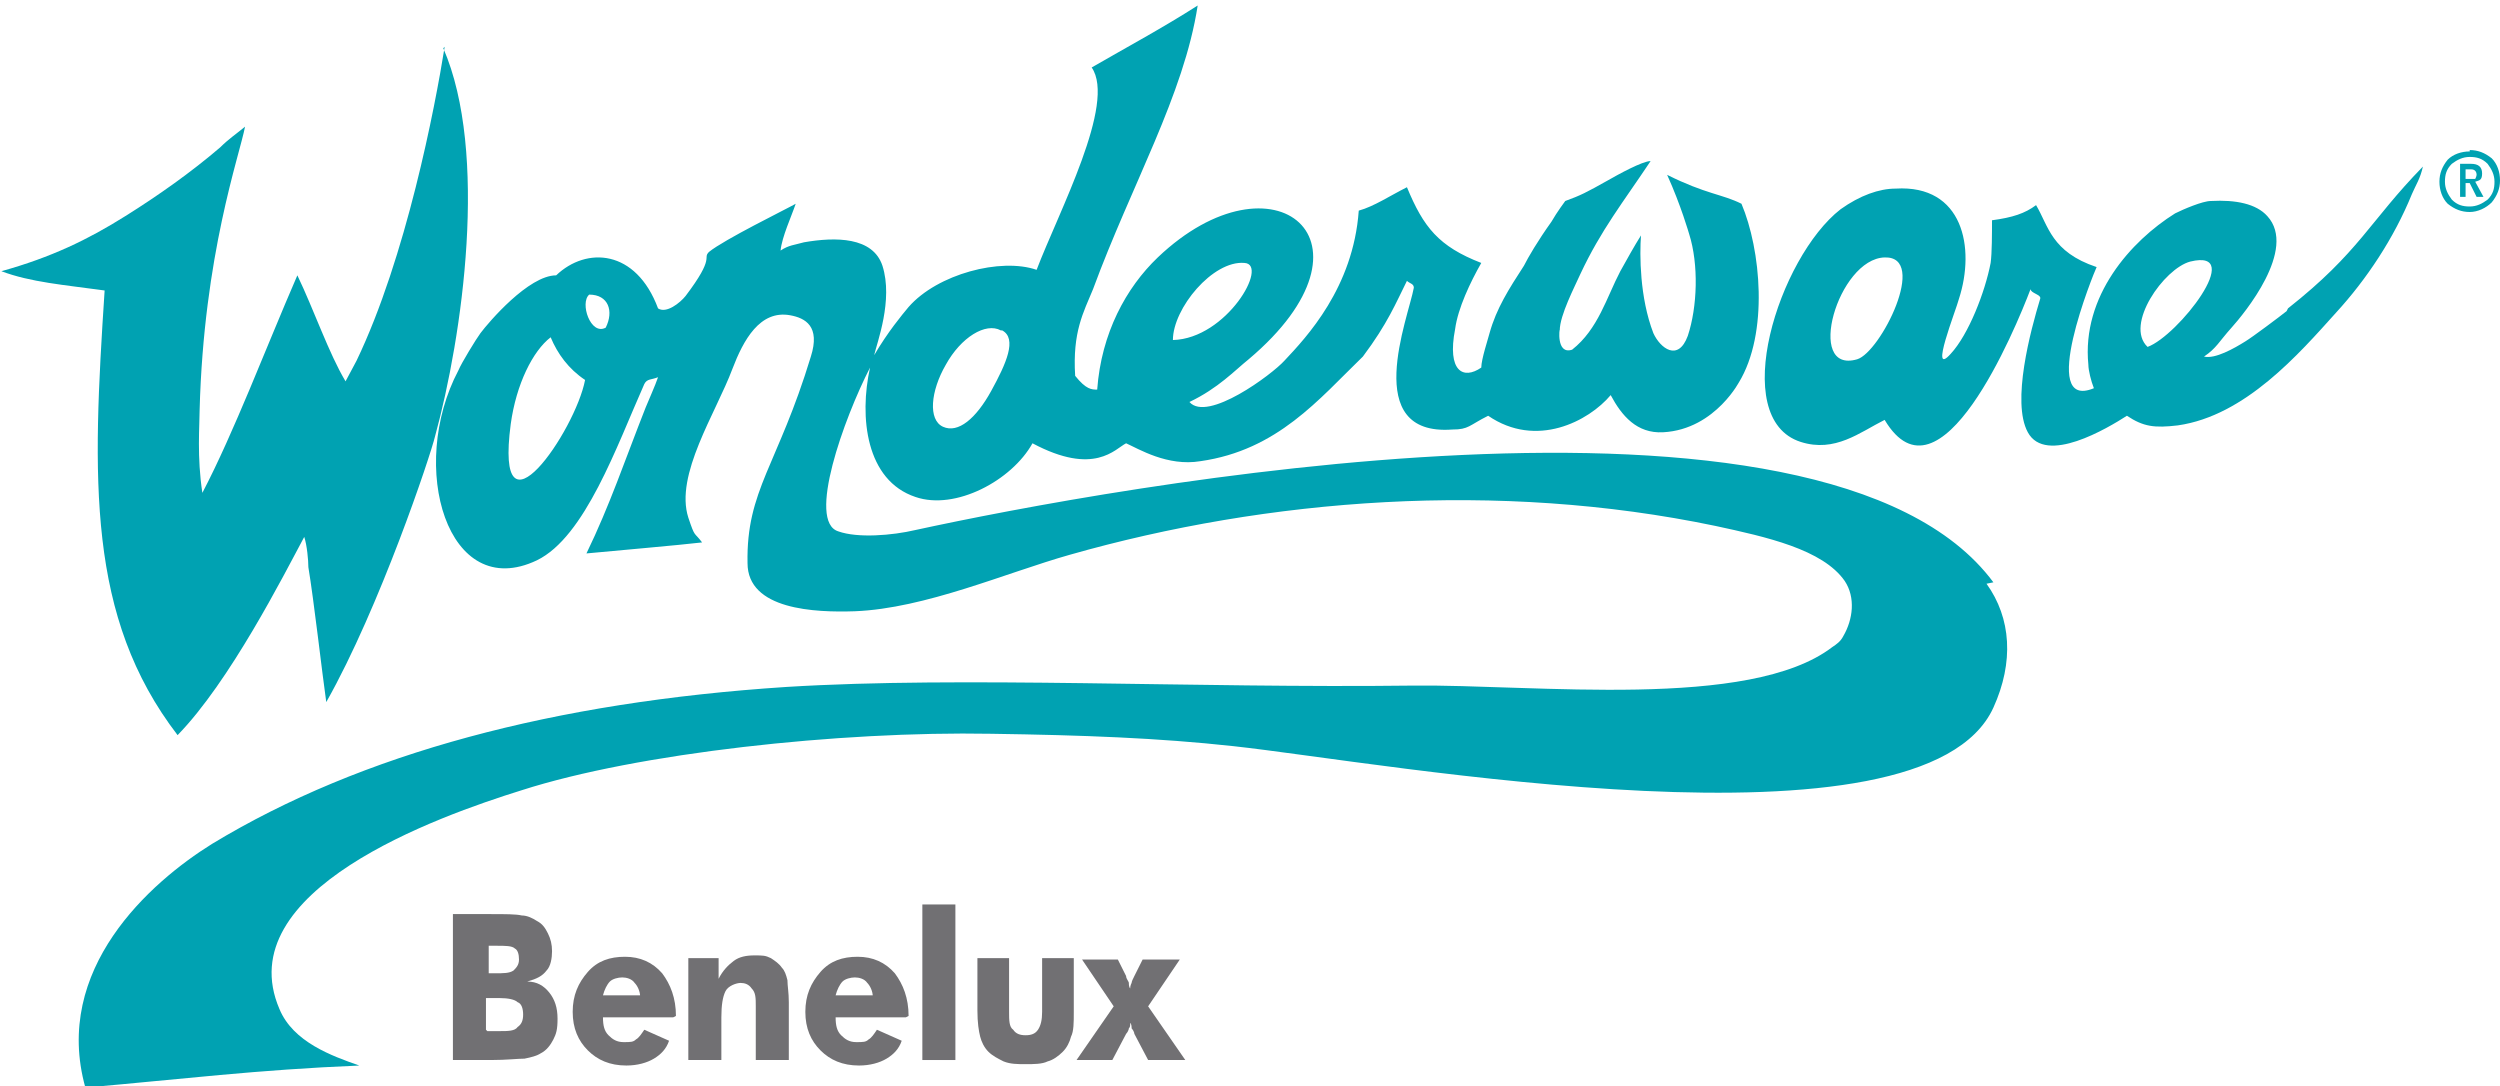 <?xml version="1.0" encoding="UTF-8"?>
<svg id="Layer_1" data-name="Layer 1" xmlns="http://www.w3.org/2000/svg" version="1.1" viewBox="0 0 181.6 78.9">
  <defs>
    <style>
      .cls-1 {
        fill: #717073;
      }

      .cls-1, .cls-2 {
        stroke-width: 0px;
      }

      .cls-2 {
        fill: #00a2b2;
      }
    </style>
  </defs>
  <g>
    <path class="cls-1" d="M32.9,77v-10.6h2.7c1.1,0,1.9,0,2.3.1.4,0,.8.2,1.1.4.4.2.6.5.8.9.2.4.3.8.3,1.3s-.1,1.1-.4,1.4c-.3.4-.7.6-1.4.8.7,0,1.2.3,1.6.8.4.5.6,1.1.6,1.9s-.1,1.1-.3,1.5c-.2.4-.5.8-.9,1-.3.2-.7.3-1.2.4-.5,0-1.3.1-2.4.1h-2.8ZM35.4,70.7h.5c.7,0,1.1,0,1.4-.2.2-.2.4-.4.4-.8s-.1-.7-.3-.8c-.2-.2-.7-.2-1.3-.2h-.6v2.2ZM35.4,74.9h.9c.6,0,1.1,0,1.3-.3.3-.2.4-.5.4-.9s-.1-.8-.4-.9c-.2-.2-.7-.3-1.3-.3h-1v2.3Z"/>
    <path class="cls-1" d="M48.9,73.9h-5.1c0,.6.1,1,.4,1.3.3.3.6.5,1.1.5s.7,0,.9-.2c.2-.1.4-.4.6-.7l1.8.8c-.2.6-.6,1-1.1,1.3-.5.3-1.2.5-2,.5-1.2,0-2.1-.4-2.8-1.1-.7-.7-1.1-1.6-1.1-2.8s.4-2.1,1.1-2.9c.7-.8,1.6-1.1,2.7-1.1s2,.4,2.7,1.2c.6.8,1,1.8,1,3.1h0ZM46.5,72.4c0-.4-.2-.8-.4-1-.2-.3-.6-.4-.9-.4s-.7.1-.9.3c-.2.2-.4.6-.5,1h2.7Z"/>
    <path class="cls-1" d="M50,77v-7.4h2.2v1.5c.3-.6.7-1,1.1-1.3.4-.3.9-.4,1.5-.4s.8,0,1.2.2c.3.2.6.4.8.7.2.2.3.5.4.9,0,.4.1.9.1,1.6v4.2h-2.4v-3.9c0-.6,0-1-.3-1.3-.2-.3-.5-.4-.8-.4s-.9.2-1.1.6c-.2.4-.3,1-.3,1.9v3.1h-2.3Z"/>
    <path class="cls-1" d="M65.8,73.9h-5.1c0,.6.1,1,.4,1.3.3.3.6.5,1.1.5s.7,0,.9-.2c.2-.1.4-.4.6-.7l1.8.8c-.2.6-.6,1-1.1,1.3-.5.3-1.2.5-2,.5-1.2,0-2.1-.4-2.8-1.1s-1.1-1.6-1.1-2.8.4-2.1,1.1-2.9c.7-.8,1.6-1.1,2.7-1.1s2,.4,2.7,1.2c.6.8,1,1.8,1,3.1h0ZM63.4,72.4c0-.4-.2-.8-.4-1-.2-.3-.6-.4-.9-.4s-.7.1-.9.3c-.2.2-.4.6-.5,1h2.7Z"/>
    <path class="cls-1" d="M67,77v-11.3h2.4v11.3h-2.4Z"/>
    <path class="cls-1" d="M78,69.7v3.8c0,.8,0,1.4-.2,1.8-.1.4-.3.8-.6,1.1-.3.3-.7.6-1.1.7-.4.2-1,.2-1.6.2s-1.1,0-1.6-.2c-.4-.2-.8-.4-1.1-.7-.3-.3-.5-.7-.6-1.1-.1-.4-.2-1-.2-1.9v-3.8h2.3v3.9c0,.6,0,1.1.3,1.3.2.3.5.4.9.4s.7-.1.9-.4c.2-.3.3-.7.3-1.3v-3.9h2.3Z"/>
    <path class="cls-1" d="M81.8,70.9c0,.2.2.4.2.5,0,.1,0,.3.1.4,0-.1,0-.2.1-.4,0-.1.1-.3.2-.5l.6-1.2h2.7l-2.3,3.4,2.7,3.9h-2.7l-1-1.9c0-.1-.1-.3-.2-.4,0-.1,0-.3-.1-.4,0,.2,0,.3-.1.4,0,.1-.1.3-.2.4l-1,1.9h-2.6l2.7-3.9-2.3-3.4h2.6l.6,1.2Z"/>
  </g>
  <g>
    <g>
      <path class="cls-2" d="M166.1,22.6c-.5.4-2.5,1.9-3,2.2-.8.5-2.2,1.3-3,1.1.9-.6,1.1-1.1,2-2.1.9-1,4.8-5.7,2.6-8.1-.8-.9-2.3-1.2-4.1-1.1-.6,0-2,.6-2.6.9-3.2,2-6.8,6-6.3,11,0,.4.2,1.2.4,1.7-4.1,1.7,0-8.4.2-8.8-3.3-1.1-3.5-3-4.4-4.5-.8.6-1.7.9-3.2,1.1,0,.9,0,2.4-.1,3.1-.4,2.1-1.6,5.2-2.9,6.6-1.6,1.8.4-3.2.6-4,1.2-3.7.3-8.3-4.6-8-1.2,0-2.6.5-4,1.5-4.5,3.5-8.2,15.2-2.9,16.9,2.5.8,4.3-.7,6.1-1.6,4,6.7,9.5-6.6,10.6-9.5,0,.3.8.4.7.7-.7,2.3-2.1,7.5-.9,9.7,1.3,2.4,5.8-.3,7.2-1.2,1.2.8,2,.9,3.7.7,4.9-.7,8.8-5.2,11.5-8.2,2.2-2.4,4.2-5.4,5.5-8.6.3-.7.6-1.1.8-2-3.9,4-4.6,6.2-9.8,10.3ZM134.9,26.1c-3.8,1.1-1.4-7.3,2-7.4,3.2-.1-.3,6.9-2,7.4ZM156,25.2c-1.7-1.6,1.2-5.7,3.1-6.2,4.1-1-.9,5.4-3.1,6.2Z"/>
      <path class="cls-2" d="M32.2,3.5c3.3,7.6,1.4,20.9-.6,28.2-.3,1.3-4,12.4-7.9,19.3-.3-2.1-.9-7.4-1.3-9.8,0-.5-.1-1.6-.3-2.2-1.5,2.8-5.4,10.5-9.2,14.4-6.6-8.6-6.2-18.6-5.3-32.3-2.9-.4-5.4-.6-7.5-1.4,3.6-1,6.3-2.3,9-4,2.4-1.5,4.8-3.2,6.9-5,.6-.6,1.2-1,1.8-1.5-.4,2.1-3,9.3-3.3,20.6,0,1.1-.2,3.4.2,6,2.3-4.4,4.6-10.5,6.9-15.8,1.2,2.5,2.3,5.7,3.5,7.7l.8-1.5c3.6-7.5,5.7-18.4,6.4-22.8Z"/>
      <path class="cls-2" d="M144.8,42.3c-12.3-16.6-64.5-6.8-78.3-3.8-1.7.4-4.2.6-5.6.1-2.3-.7.4-8.2,2.3-11.9-.8,3.6-.3,8.2,3.3,9.4,2.9,1,7-1.2,8.5-3.9,4.5,2.4,6,.4,6.8,0,.9.4,3,1.7,5.4,1.3,5.6-.8,8.6-4.5,11.8-7.6,1.8-2.4,2.4-3.9,3.2-5.5.2.2.5.2.5.5-.4,2.2-3.9,10.8,2.8,10.3,1.2,0,1.2-.3,2.6-1,3.5,2.4,7.3.4,8.9-1.5.8,1.5,1.9,2.8,3.8,2.7,3.9-.2,5.7-4,5.5-3.6,2.2-3.6,1.6-9.7.2-13-1.4-.7-2.6-.7-5.4-2.1,1,2.2,1.6,4.3,1.6,4.3.7,2.2.6,5.3-.1,7.4-.7,1.9-2,.9-2.5-.2-1-2.6-1-5.7-.9-7.1-.5.8-1,1.7-1.5,2.6-1,1.9-1.6,4.2-3.5,5.7-1.2.4-.9-1.7-.9-1.4,0-1.1,1.1-3.2,1.5-4.1,1.5-3.2,3.1-5.2,5.1-8.2-.6,0-2.4,1-3.1,1.4-1.6.9-2,1.1-3.1,1.5,0,0-.6.8-1,1.5-1,1.4-1.7,2.6-2,3.2-1.1,1.7-2,3.1-2.5,4.9-.1.4-.6,1.9-.6,2.5-1.3.9-2.5.3-1.9-2.8.2-1.5,1.1-3.4,1.9-4.8-3.1-1.2-4.2-2.6-5.4-5.5-1.2.6-2.4,1.4-3.5,1.7-.4,5.6-3.8,9.2-5.4,10.9-.9,1-5.6,4.5-6.9,3,2.1-1,3.3-2.3,4.3-3.1,10.2-8.6,1.8-15.4-6.6-7.4-2.3,2.2-4.1,5.5-4.4,9.6-.4,0-.8,0-1.6-1-.2-3.2.6-4.6,1.3-6.3,2.8-7.6,6.6-14.1,7.6-20.6-2.5,1.6-5.1,3-7.7,4.5,1.8,2.6-2.4,10.5-4,14.7-2.6-.9-7.2.3-9.3,2.7-.5.6-1.5,1.8-2.5,3.5.2-.9,1.4-4,.6-6.5-.7-2.1-3.4-2.1-5.7-1.7-.7.2-1.1.2-1.7.6.1-1,.8-2.5,1.1-3.4-.7.4-5.2,2.6-6.3,3.5-.5.5.5.3-1.7,3.2-.4.5-1.4,1.3-2,.9-1.6-4.3-5.2-4.5-7.4-2.4-2,0-4.9,3.4-5.5,4.2-.3.4-1.4,2.2-1.6,2.7-3.7,7-.8,16.9,5.7,13.8,3.5-1.7,5.8-8.3,7.8-12.8.2-.4.5-.3,1-.5-.2.6-.7,1.7-.9,2.2-1.5,3.8-2.6,7.1-4.3,10.6,2.1-.2,6.7-.6,8.4-.8-.6-.8-.5-.3-1-1.8-1-3.1,2-7.6,3.2-10.8.8-2.1,2-4.3,4.2-3.9,1.1.2,2.2.8,1.5,3-2.4,7.9-4.7,9.7-4.6,15,0,3.4,4.9,3.6,7.8,3.5,5.1-.2,11-2.8,15.6-4.1,14.4-4.1,31.1-5.4,46.9-2.1,3.7.8,7.8,1.7,9.4,4,.8,1.2.6,2.8-.1,4-.2.4-.5.6-.8.8-6,4.6-21.6,2.7-30.5,2.8-15.9.2-32.6-.7-45.5.1-16.8,1.1-30.8,4.8-41.7,11.4-4.5,2.8-11.6,9.1-9.2,17.7,6.9-.6,12.5-1.3,19.9-1.6-2-.7-4.8-1.7-5.8-4.1-3.7-8.6,11.5-14,17.6-15.9,8.4-2.7,23.1-4.3,34.1-4.1,6.7.1,12.1.3,17.6.9,11,1.2,50.1,8.4,55.2-2.8,1.5-3.3,1.3-6.5-.5-9ZM90.4,19.1c1.8.1-1.3,5.5-5.2,5.6,0-2.3,2.9-5.8,5.2-5.6ZM72.8,24c1.1.6.3,2.4-.8,4.4-1.1,2-2.4,3.1-3.5,2.6-1.1-.5-.9-2.6.2-4.5,1.1-2,2.9-3.1,4-2.5h0ZM37.1,30.8c.4-2.9,1.6-5.3,2.9-6.3.5,1.2,1.3,2.3,2.5,3.1-.7,3.7-6.6,12.3-5.4,3.2ZM44,23.8c-1.1.6-1.9-1.8-1.2-2.4,1.4,0,1.8,1.2,1.2,2.4Z"/>
    </g>
    <path class="cls-2" d="M179.4,10.9c.6,0,1.1.2,1.6.6.4.4.6,1,.6,1.6s-.2,1.1-.6,1.6c-.4.4-1,.7-1.6.7s-1.1-.2-1.6-.6c-.4-.4-.6-1-.6-1.6s.2-1.1.6-1.6c.4-.4,1-.6,1.6-.6M179.4,15c.5,0,.9-.2,1.3-.5.4-.4.5-.8.5-1.3s-.2-.9-.5-1.3c-.4-.4-.8-.5-1.3-.5s-.9.2-1.3.5c-.4.4-.5.8-.5,1.3s.2.9.5,1.3c.4.4.8.5,1.3.5M180.3,14.3h-.4l-.5-1h-.3v1h-.4v-2.4h.8c.5,0,.8.2.8.7s-.2.5-.5.6l.6,1.1M179.1,13h.4c.1,0,.2,0,.3,0,0,0,.1-.2.1-.3,0-.2-.1-.4-.4-.4h-.4v.7Z"/>
  </g>
</svg>